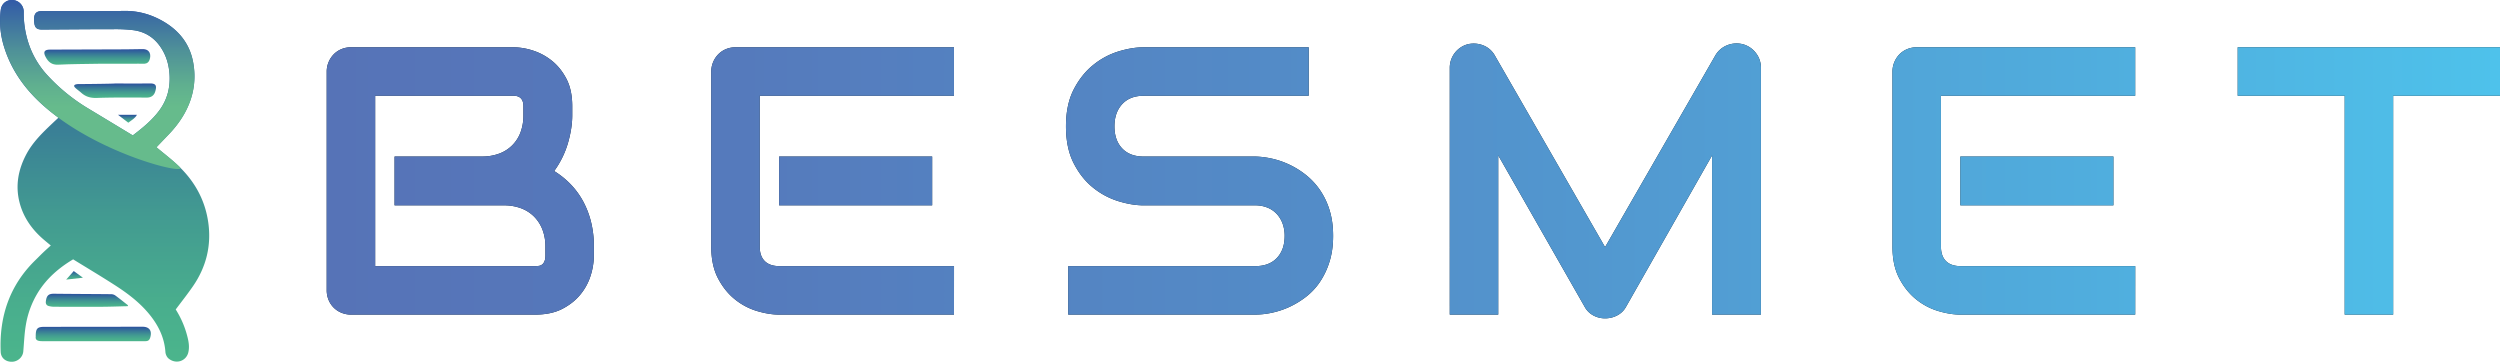 <svg xmlns="http://www.w3.org/2000/svg" xmlns:xlink="http://www.w3.org/1999/xlink" viewBox="0 0 4182.85 605.31"><defs><style>.cls-1{fill:url(#first_degrade);}.cls-2{fill:url(#first_degrade-2);}.cls-3{fill:url(#first_degrade-3);}.cls-4{fill:url(#first_degrade-4);}.cls-5{fill:url(#first_degrade-5);}.cls-6{fill:url(#first_degrade-6);}.cls-7{fill:url(#first_degrade-7);}.cls-8{fill:url(#Adsız_degrade_19);}.cls-9{fill:#0d2233;}.cls-10{fill:url(#Adsız_degrade_6);}</style><linearGradient id="first_degrade" x1="175.02" y1="605.31" x2="175.02" gradientUnits="userSpaceOnUse"><stop offset="0" stop-color="#4bb58c"/><stop offset="0.16" stop-color="#49ae8d"/><stop offset="0.41" stop-color="#429a91"/><stop offset="0.69" stop-color="#387a97"/><stop offset="1" stop-color="#2b509e"/></linearGradient><linearGradient id="first_degrade-2" x1="156.07" y1="570.88" x2="156.07" y2="546.67" xlink:href="#first_degrade"/><linearGradient id="first_degrade-3" x1="162.81" y1="108.26" x2="162.81" y2="82.16" xlink:href="#first_degrade"/><linearGradient id="first_degrade-4" x1="192.55" y1="163.87" x2="192.55" y2="139.61" xlink:href="#first_degrade"/><linearGradient id="first_degrade-5" x1="145.42" y1="513.39" x2="145.42" y2="491.47" xlink:href="#first_degrade"/><linearGradient id="first_degrade-6" x1="213.27" y1="205.31" x2="213.27" y2="192.13" xlink:href="#first_degrade"/><linearGradient id="first_degrade-7" x1="124.74" y1="467.82" x2="124.74" y2="453.53" xlink:href="#first_degrade"/><linearGradient id="Adsız_degrade_19" x1="162.81" y1="282.84" x2="162.81" gradientUnits="userSpaceOnUse"><stop offset="0.37" stop-color="#66bb8c"/><stop offset="0.49" stop-color="#60b08f"/><stop offset="0.7" stop-color="#4f9198"/><stop offset="0.97" stop-color="#3560a6"/><stop offset="1" stop-color="#325ba7"/></linearGradient><linearGradient id="Adsız_degrade_6" x1="546.62" y1="302.65" x2="4182.85" y2="302.65" gradientUnits="userSpaceOnUse"><stop offset="0" stop-color="#5673b7"/><stop offset="0.19" stop-color="#557abc"/><stop offset="0.48" stop-color="#538ec9"/><stop offset="0.82" stop-color="#50aede"/><stop offset="1" stop-color="#4ec2eb"/></linearGradient></defs><g id="katman_2" data-name="katman 2"><g id="katman_1-2" data-name="katman 1"><path class="cls-1" d="M261.69,246.39c12.49,10.52,25.9,20.6,37.9,32.15,26.54,25.55,43.52,56.58,48.8,93.26,5.59,38.74-3.19,74.46-25.26,106.7C314,491.78,304,504.4,294,517.76a156.57,156.57,0,0,1,19.71,46.14c2.17,8.56,3.49,17.26,1.3,26-3.56,14.26-20.43,20.14-32.92,10-2.87-2.33-5.06-7-5.32-10.8-1.78-25.93-13.17-47.38-29.72-66.61-15.82-18.35-35.06-32.67-55.25-45.63-23-14.81-46.58-28.86-69.42-42.93-23.91,14.21-44.08,31.82-58.59,55a150.73,150.73,0,0,0-20.52,54.71c-2.5,14.63-3,29.61-4.32,44.44-.82,9.49-9.3,17.19-19.22,17.19-10.62,0-18.17-6.48-18.6-16.71C-1.35,529,16.24,477,59.65,434.84c4.2-4.08,8.27-8.3,12.51-12.34s8.41-7.71,12.82-11.75c-4.36-3.64-8.65-7.1-12.81-10.71-19.44-16.86-33.63-37.42-39.75-62.42-6.65-27.1-2-53.14,10.85-78,11-21.41,27.94-37.71,45.08-53.89,3-2.87,6.11-5.7,9.38-8.75C91,191.72,84.33,186.75,78,181.39,45,153.52,19.7,120.23,6.77,78.46a144.54,144.54,0,0,1-5.59-61.9C2.6,5.72,11.32-.78,21.76.07A19.69,19.69,0,0,1,39.61,19.83a163.26,163.26,0,0,0,6.47,47.41A146.17,146.17,0,0,0,79,125.62a305.22,305.22,0,0,0,68.44,55.81c25,15.07,50,30.18,74.68,45.11,16.78-12.76,32.31-25.45,44.39-41.75,12.58-17,18-36.22,17.22-57.18C283,109,278.18,91.8,267,76.49s-26.11-23.7-44.4-26.06a253.57,253.57,0,0,0-32.51-1.62c-39.88,0-79.77.41-119.66.63-9,.05-12.3-3-13.21-11.91a39.37,39.37,0,0,1-.34-4.59c.13-10.8,3.89-14.48,14.66-14.48,45.47,0,90.94.41,136.4-.17,22.13-.29,42.48,5.17,61.56,15.5C297.57,49,316.88,71.6,323,103.58c5.33,28,1.46,55.06-11.45,80.75-7.65,15.23-17.76,28.57-29.48,40.81C275.09,232.38,268.16,239.63,261.69,246.39Z"/><path class="cls-2" d="M155.28,570.82q-42.65,0-85.28,0a24,24,0,0,1-5.35-.56c-3.4-.79-5.34-2.84-4.89-6.59.08-.69,0-1.39,0-2.09.23-12.09,2.84-14.7,14.77-14.71q81.93-.09,163.88-.18c11.22,0,16.12,6.47,13.16,17.34-1.37,5.07-3.49,6.84-8.95,6.85-16.3.06-32.6,0-48.91,0H155.28Z"/><path class="cls-3" d="M169.35,106.61c-26.49.51-49.23.45-71.91,1.61-10.73.55-16.62-4.43-21.1-12.89S74.17,83,83.66,83c32.76-.16,65.53-.19,98.29-.33,18.68-.07,37.36,0,56-.5,13.25-.37,15.32,9.72,12.21,18.15-1.36,3.68-4.08,6-8.1,6.26-3.33.2-6.68,0-10,0Z"/><path class="cls-4" d="M192,139.69c19.53,0,39,.17,58.57-.08,10.31-.13,12.28,3.69,9,14-2,6.28-6.76,9.69-14,9.67-27.89-.07-55.8-.39-83.66.57-10.4.36-18.7-2-26.18-8.79-3.2-2.88-6.84-5.3-9.91-8.3-2.9-2.82-2.16-4.81,1.81-5.72a20.36,20.36,0,0,1,4.56-.37C152.14,140.63,192,140,192,139.69Z"/><path class="cls-5" d="M213.62,512.31c-15,.35-30,.92-45,1-25.92.15-51.85.05-77.78-.07a35.55,35.55,0,0,1-9.8-1.35c-3.28-1-4.73-3.8-4.37-7.25,1.15-10.89,5.33-13.27,13.93-13.17,31.63.39,63.27.43,94.91.75a12.75,12.75,0,0,1,7,1.87c7.41,5.37,14.52,11.16,21.75,16.79Z"/><path class="cls-6" d="M197.45,192.13h31.64c-3.27,6.15-9.18,9-14.44,13.18Z"/><path class="cls-7" d="M110.7,467.82l12.68-14.29,15.4,11.13Z"/><path class="cls-8" d="M261.85,246.39c12.49,10.52,25.91,20.6,37.91,32.15,1.9,1.84,2.19,2.61,2,3.16-3,7.43-118.17-21.57-204-84.68-9.82-7.22-16.08-12.55-19.58-15.63-15-13.14-53.78-46.58-71.22-102.93a144.38,144.38,0,0,1-5.58-61.9C2.76,5.72,11.49-.78,21.92.07A19.68,19.68,0,0,1,39.77,19.83a163.26,163.26,0,0,0,6.48,47.41,146,146,0,0,0,32.89,58.38,305.67,305.67,0,0,0,68.44,55.81c25,15.07,50,30.18,74.68,45.11,16.78-12.76,32.32-25.45,44.4-41.75,12.57-17,18-36.22,17.21-57.18-.67-18.59-5.53-35.81-16.71-51.12s-26.11-23.7-44.41-26.06a253.5,253.5,0,0,0-32.5-1.62c-39.89,0-79.78.41-119.67.63-9,.05-12.29-3-13.21-11.91A41.68,41.68,0,0,1,57,32.94c.13-10.8,3.89-14.48,14.66-14.48,45.47,0,90.94.41,136.4-.17,22.13-.29,42.49,5.17,61.56,15.5C297.73,49,317,71.6,323.13,103.58c5.34,28,1.46,55.06-11.44,80.75-7.66,15.23-17.76,28.57-29.49,40.81Z"/><path class="cls-9" d="M993.62,428.13a112.06,112.06,0,0,1-5.14,32.12,93.92,93.92,0,0,1-16.85,31.82q-11.7,14.67-30.41,24.49t-45.86,9.82H587.49a41.53,41.53,0,0,1-16.22-3.12,39,39,0,0,1-21.53-21.52,41.71,41.71,0,0,1-3.12-16.22V119.93a40.91,40.91,0,0,1,3.12-15.9,41.49,41.49,0,0,1,8.58-13.11,38.45,38.45,0,0,1,12.95-8.73,41.71,41.71,0,0,1,16.22-3.12H858.87A109.3,109.3,0,0,1,891,84.37a98.37,98.37,0,0,1,32,17q14.82,11.7,24.64,30.42t9.83,45.85v15.29q0,21.52-7.17,46.32a153,153,0,0,1-23.09,46.94,143.83,143.83,0,0,1,25.74,20.28A130.36,130.36,0,0,1,974,333.92a145.73,145.73,0,0,1,14.35,35.25,166.05,166.05,0,0,1,5.3,43.36Zm-81.1-15.6a77.27,77.27,0,0,0-5-28.54,62.93,62.93,0,0,0-14-21.68,60.85,60.85,0,0,0-21.83-13.88,80.51,80.51,0,0,0-28.7-4.84H660.17V261.86H806.46a80.74,80.74,0,0,0,28.7-4.83,59.78,59.78,0,0,0,35.72-35.56,79.45,79.45,0,0,0,4.83-28.54V177.64q0-17.46-16.84-17.47H627.73V445.28H895.36c1.46,0,3.23-.1,5.31-.31a11.56,11.56,0,0,0,10-7.18q1.88-3.74,1.87-10.29Z"/><path class="cls-9" d="M1596.16,526.38h-292.6q-16.85,0-36.81-5.92a108.11,108.11,0,0,1-37-19.5q-17-13.56-28.38-35.25T1190,412.53V119.93a41.57,41.57,0,0,1,11.7-29,38.41,38.41,0,0,1,12.94-8.73,41.75,41.75,0,0,1,16.22-3.12h365.28v81.1h-325V412.53q0,15.92,8.42,24.33t24.65,8.42h292Zm-36.5-182.79h-256.1V261.86h256.1Z"/><path class="cls-9" d="M2230.51,394.75q0,24-6.09,43.2a129.13,129.13,0,0,1-16.06,33.85,107.42,107.42,0,0,1-23.4,24.95,143.87,143.87,0,0,1-27.76,16.85,139.09,139.09,0,0,1-29.16,9.66,135.15,135.15,0,0,1-27.92,3.12H1787.25v-81.1h312.87q23.4,0,36.34-13.72t12.94-36.81a59.34,59.34,0,0,0-3.43-20.59,47.71,47.71,0,0,0-9.82-16.22,43.53,43.53,0,0,0-15.6-10.61,53.89,53.89,0,0,0-20.43-3.74H1913.58q-19.65,0-42.42-7A127.17,127.17,0,0,1,1828.89,314q-19.5-15.6-32.44-40.87t-12.94-61.76q0-36.5,12.94-61.61t32.44-40.86a125.83,125.83,0,0,1,42.27-22.77q22.77-7,42.42-7h276.06v81.1H1913.58q-23.08,0-36,14t-12.94,37.12q0,23.4,12.94,37t36,13.56h187.16a143.55,143.55,0,0,1,27.76,3.59,139.57,139.57,0,0,1,29.17,10.14,141.46,141.46,0,0,1,27.61,17.31A116.86,116.86,0,0,1,2208.51,318a123.32,123.32,0,0,1,16.07,33.69Q2230.51,370.74,2230.51,394.75Z"/><path class="cls-9" d="M2946.27,526.38h-81.72V260l-143.8,253a35.32,35.32,0,0,1-14.82,14.66,43.34,43.34,0,0,1-20.43,5,40.84,40.84,0,0,1-19.81-5A35.77,35.77,0,0,1,2651.18,513L2506.76,260V526.38h-81.11V113.7a40.7,40.7,0,0,1,29.95-39.62,43.4,43.4,0,0,1,25.74,1.72,38.13,38.13,0,0,1,19.49,16.68l184.67,321,184.66-321A39.68,39.68,0,0,1,2890,75.64a42.17,42.17,0,0,1,26.36-1.56,40.67,40.67,0,0,1,21.52,14.66,39.74,39.74,0,0,1,8.42,25Z"/><path class="cls-9" d="M3572.52,526.38h-292.6q-16.85,0-36.81-5.92a108.11,108.11,0,0,1-37-19.5q-17-13.56-28.39-35.25t-11.38-53.18V119.93a40.9,40.9,0,0,1,3.11-15.9,41.49,41.49,0,0,1,8.58-13.11A38.55,38.55,0,0,1,3191,82.19a41.75,41.75,0,0,1,16.22-3.12h365.28v81.1h-325V412.53q0,15.92,8.42,24.33t24.64,8.42h292ZM3536,343.59h-256.1V261.86H3536Z"/><path class="cls-9" d="M4182.85,160.17H4004.11V526.38H3923V160.17H3744V79.07h438.9Z"/><path class="cls-10" d="M993.62,428.13a112.06,112.06,0,0,1-5.14,32.12,93.92,93.92,0,0,1-16.85,31.82q-11.7,14.67-30.41,24.49t-45.86,9.82H587.49a41.53,41.53,0,0,1-16.22-3.12,39,39,0,0,1-21.53-21.52,41.71,41.71,0,0,1-3.12-16.22V119.93a40.91,40.91,0,0,1,3.12-15.9,41.49,41.49,0,0,1,8.58-13.11,38.45,38.45,0,0,1,12.95-8.73,41.71,41.71,0,0,1,16.22-3.12H858.87A109.3,109.3,0,0,1,891,84.37a98.37,98.37,0,0,1,32,17q14.82,11.7,24.64,30.42t9.83,45.85v15.29q0,21.52-7.17,46.32a153,153,0,0,1-23.09,46.94,143.83,143.83,0,0,1,25.74,20.28A130.36,130.36,0,0,1,974,333.92a145.73,145.73,0,0,1,14.35,35.25,166.05,166.05,0,0,1,5.3,43.36Zm-81.1-15.6a77.27,77.27,0,0,0-5-28.54,62.93,62.93,0,0,0-14-21.68,60.85,60.85,0,0,0-21.83-13.88,80.51,80.51,0,0,0-28.7-4.84H660.17V261.86H806.46a80.74,80.74,0,0,0,28.7-4.83,59.78,59.78,0,0,0,35.72-35.56,79.45,79.45,0,0,0,4.83-28.54V177.64q0-17.46-16.84-17.47H627.73V445.28H895.36c1.46,0,3.23-.1,5.31-.31a11.56,11.56,0,0,0,10-7.18q1.88-3.74,1.87-10.29Z"/><path class="cls-10" d="M1596.16,526.38h-292.6q-16.85,0-36.81-5.92a108.11,108.11,0,0,1-37-19.5q-17-13.56-28.38-35.25T1190,412.53V119.93a41.57,41.57,0,0,1,11.7-29,38.41,38.41,0,0,1,12.94-8.73,41.75,41.75,0,0,1,16.22-3.12h365.28v81.1h-325V412.53q0,15.92,8.42,24.33t24.65,8.42h292Zm-36.5-182.79h-256.1V261.86h256.1Z"/><path class="cls-10" d="M2230.51,394.75q0,24-6.09,43.2a129.13,129.13,0,0,1-16.06,33.85,107.42,107.42,0,0,1-23.4,24.95,143.87,143.87,0,0,1-27.76,16.85,139.09,139.09,0,0,1-29.16,9.66,135.15,135.15,0,0,1-27.92,3.12H1787.25v-81.1h312.87q23.4,0,36.34-13.72t12.94-36.81a59.34,59.34,0,0,0-3.43-20.59,47.71,47.71,0,0,0-9.82-16.22,43.53,43.53,0,0,0-15.6-10.61,53.89,53.89,0,0,0-20.43-3.74H1913.58q-19.65,0-42.42-7A127.17,127.17,0,0,1,1828.89,314q-19.5-15.6-32.44-40.87t-12.94-61.76q0-36.5,12.94-61.61t32.44-40.86a125.83,125.83,0,0,1,42.27-22.77q22.77-7,42.42-7h276.06v81.1H1913.58q-23.08,0-36,14t-12.94,37.12q0,23.4,12.94,37t36,13.56h187.16a143.55,143.55,0,0,1,27.76,3.59,139.57,139.57,0,0,1,29.17,10.14,141.46,141.46,0,0,1,27.61,17.31A116.86,116.86,0,0,1,2208.51,318a123.32,123.32,0,0,1,16.07,33.69Q2230.51,370.74,2230.51,394.75Z"/><path class="cls-10" d="M2946.27,526.38h-81.72V260l-143.8,253a35.32,35.32,0,0,1-14.82,14.66,43.34,43.34,0,0,1-20.43,5,40.84,40.84,0,0,1-19.81-5A35.77,35.77,0,0,1,2651.18,513L2506.76,260V526.38h-81.11V113.7a40.7,40.7,0,0,1,29.95-39.62,43.4,43.4,0,0,1,25.74,1.72,38.13,38.13,0,0,1,19.49,16.68l184.67,321,184.66-321A39.68,39.68,0,0,1,2890,75.64a42.17,42.17,0,0,1,26.36-1.56,40.67,40.67,0,0,1,21.52,14.66,39.74,39.74,0,0,1,8.42,25Z"/><path class="cls-10" d="M3572.52,526.38h-292.6q-16.85,0-36.81-5.92a108.11,108.11,0,0,1-37-19.5q-17-13.56-28.39-35.25t-11.38-53.18V119.93a40.9,40.9,0,0,1,3.11-15.9,41.49,41.49,0,0,1,8.58-13.11A38.55,38.55,0,0,1,3191,82.19a41.75,41.75,0,0,1,16.22-3.12h365.28v81.1h-325V412.53q0,15.92,8.42,24.33t24.64,8.42h292ZM3536,343.59h-256.1V261.86H3536Z"/><path class="cls-10" d="M4182.85,160.17H4004.11V526.38H3923V160.17H3744V79.07h438.9Z"/></g></g></svg>